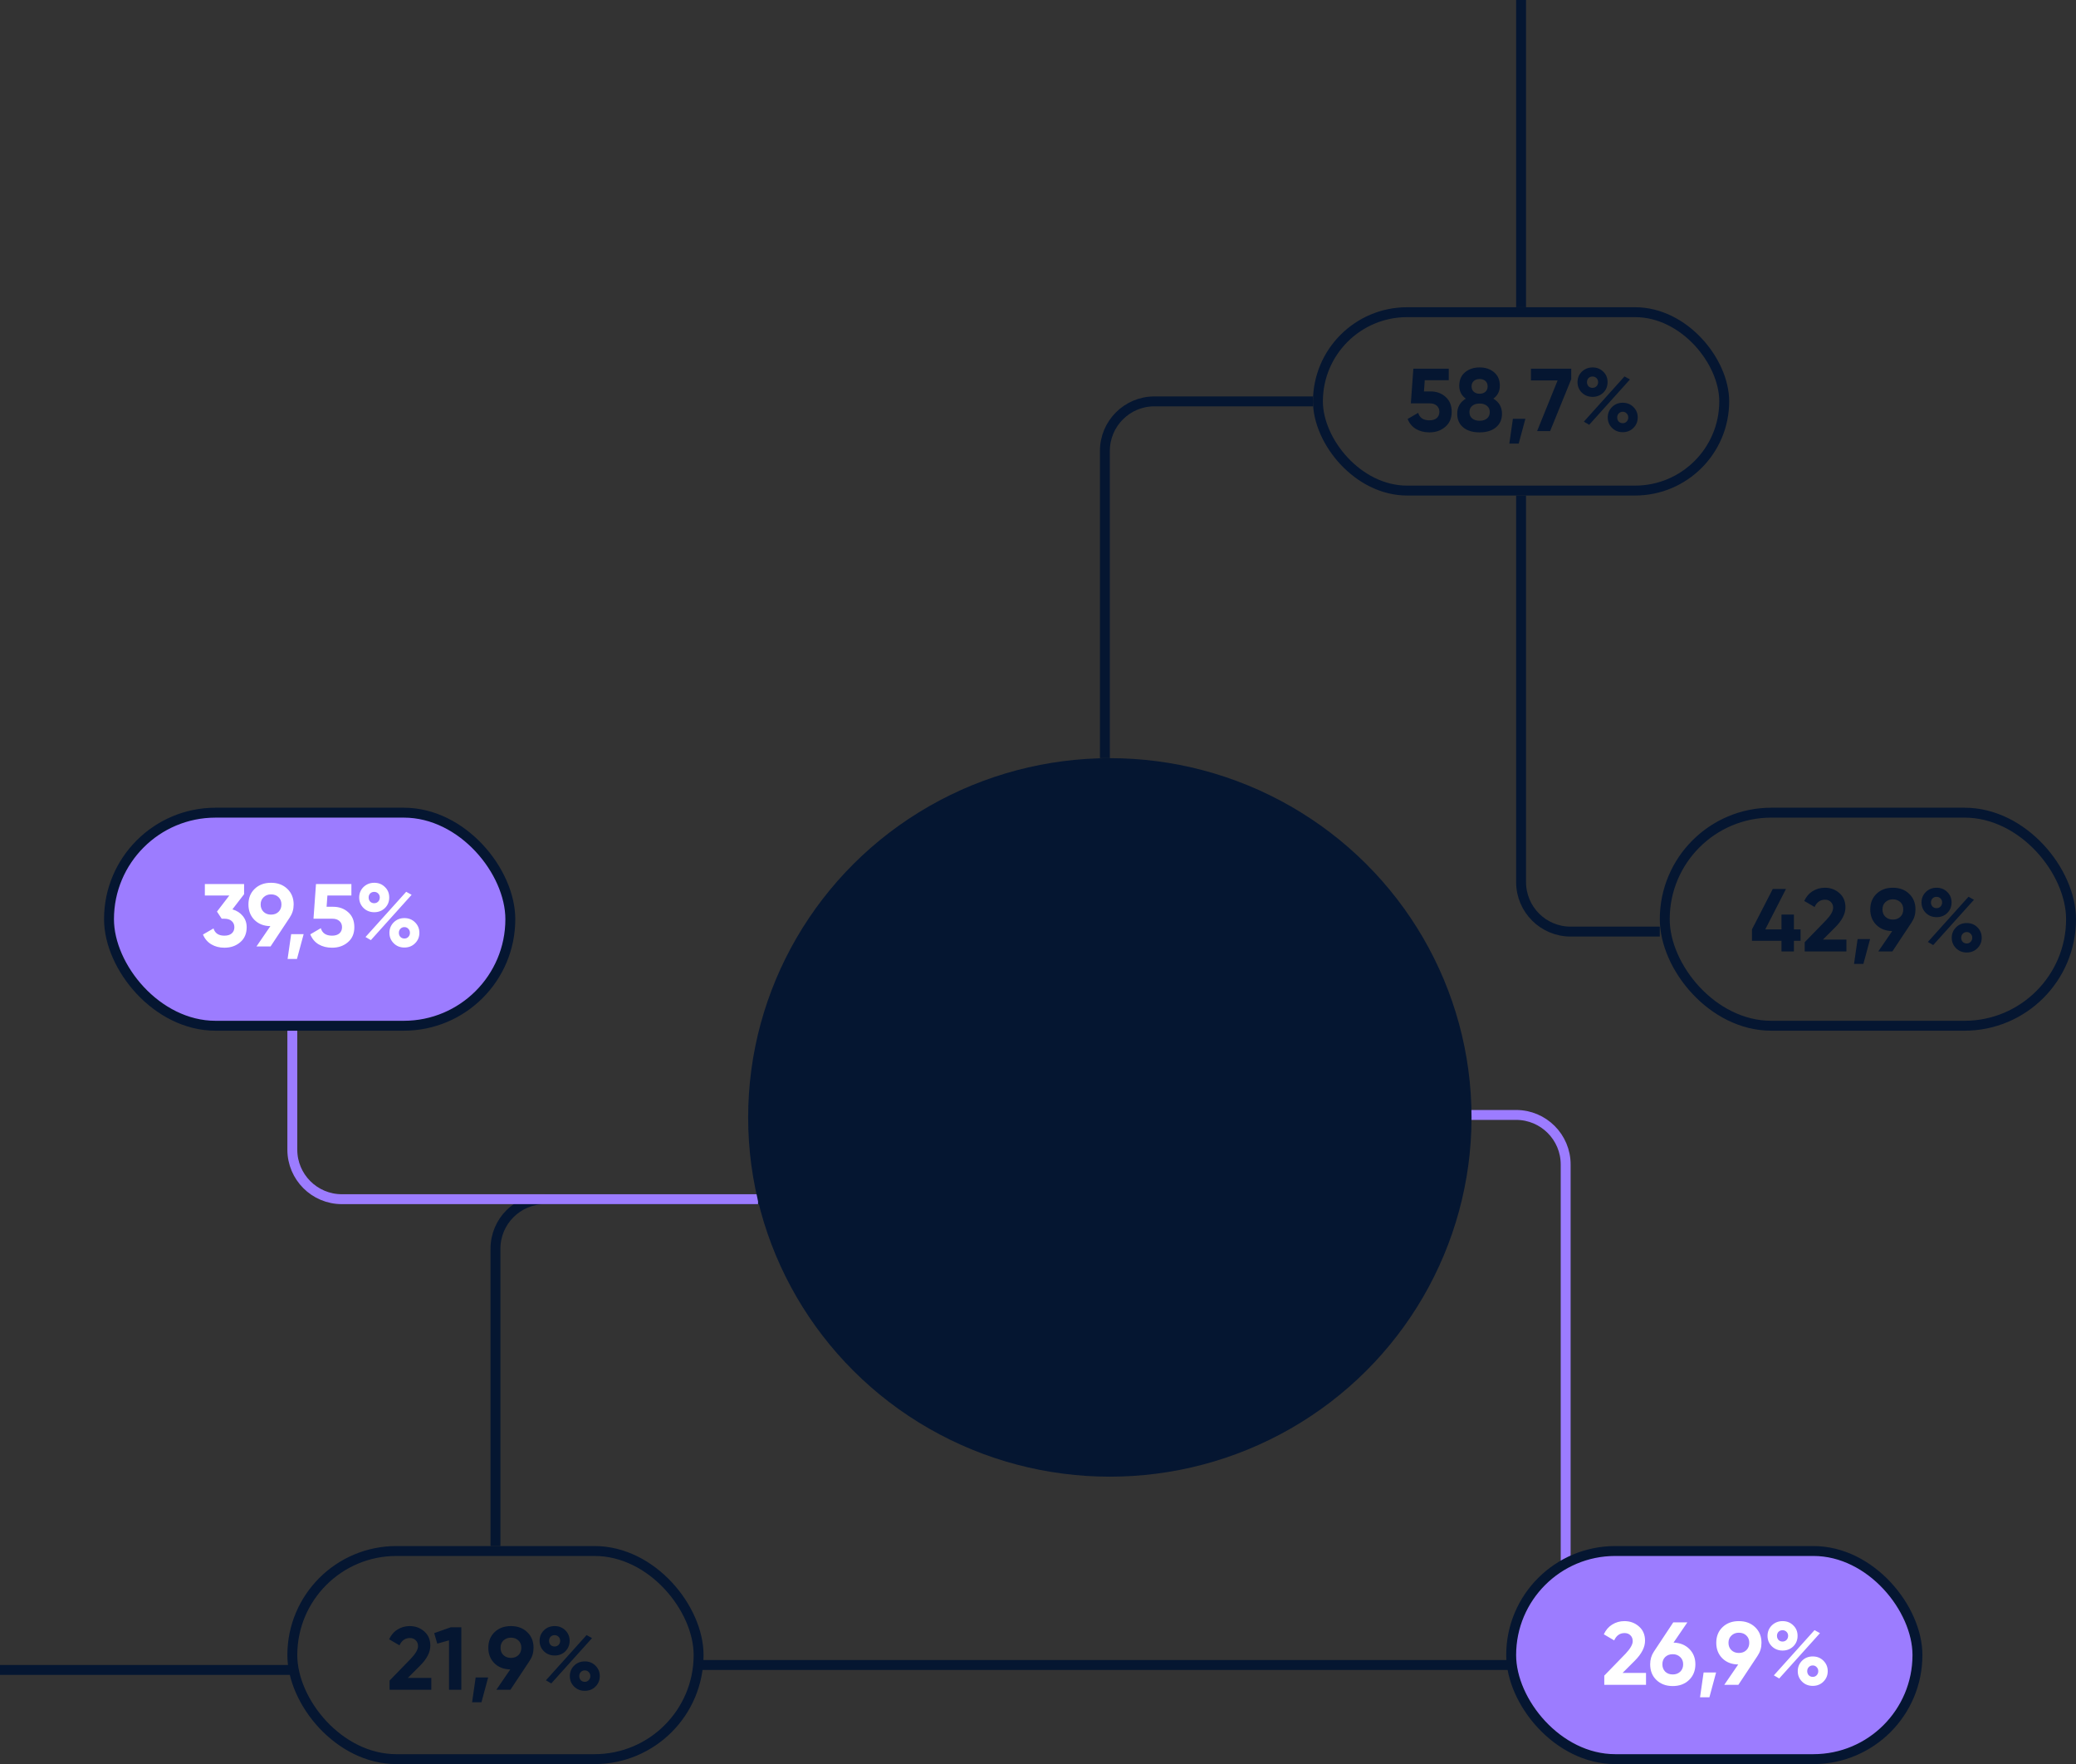 <?xml version="1.0" encoding="UTF-8"?> <svg xmlns="http://www.w3.org/2000/svg" width="419" height="356" viewBox="0 0 419 356" fill="none"><rect x="0" y="0" width="419" height="356" fill="#333333" stroke="none"/> <rect x="266" y="63" width="82" height="36" rx="18" stroke="#051631" stroke-width="2"></rect> <path d="M287.399 78.99H288.695C289.919 78.99 290.939 79.356 291.755 80.088C292.583 80.808 292.997 81.816 292.997 83.112C292.997 84.408 292.559 85.422 291.683 86.154C290.831 86.886 289.769 87.252 288.497 87.252C287.465 87.252 286.559 87.024 285.779 86.568C285.011 86.1 284.453 85.428 284.105 84.552L286.229 83.31C286.529 84.318 287.285 84.822 288.497 84.822C289.133 84.822 289.625 84.672 289.973 84.372C290.333 84.06 290.513 83.64 290.513 83.112C290.513 82.596 290.339 82.182 289.991 81.87C289.643 81.558 289.169 81.402 288.569 81.402H284.753L285.257 74.4H292.403V76.722H287.561L287.399 78.99ZM301.401 80.448C302.565 81.144 303.147 82.158 303.147 83.49C303.147 84.654 302.739 85.572 301.923 86.244C301.119 86.916 300.021 87.252 298.629 87.252C297.225 87.252 296.121 86.916 295.317 86.244C294.513 85.572 294.111 84.654 294.111 83.49C294.111 82.17 294.687 81.156 295.839 80.448C294.963 79.824 294.525 78.954 294.525 77.838C294.525 76.674 294.915 75.768 295.695 75.12C296.487 74.472 297.465 74.148 298.629 74.148C299.805 74.148 300.777 74.472 301.545 75.12C302.325 75.768 302.715 76.674 302.715 77.838C302.715 78.954 302.277 79.824 301.401 80.448ZM300.249 77.964C300.249 77.508 300.099 77.148 299.799 76.884C299.499 76.62 299.109 76.488 298.629 76.488C298.149 76.488 297.759 76.62 297.459 76.884C297.159 77.148 297.009 77.508 297.009 77.964C297.009 78.432 297.159 78.798 297.459 79.062C297.759 79.326 298.149 79.458 298.629 79.458C299.109 79.458 299.499 79.326 299.799 79.062C300.099 78.798 300.249 78.432 300.249 77.964ZM300.123 84.444C300.495 84.132 300.681 83.706 300.681 83.166C300.681 82.626 300.495 82.206 300.123 81.906C299.751 81.594 299.253 81.438 298.629 81.438C298.005 81.438 297.507 81.594 297.135 81.906C296.763 82.206 296.577 82.626 296.577 83.166C296.577 83.706 296.763 84.132 297.135 84.444C297.507 84.756 298.005 84.912 298.629 84.912C299.253 84.912 299.751 84.756 300.123 84.444ZM305.349 84.516H307.869L306.519 89.52H304.629L305.349 84.516ZM308.991 76.776V74.4H317.127V76.506L312.861 87H310.233L314.373 76.776H308.991ZM323.593 79.242C323.005 79.806 322.285 80.088 321.433 80.088C320.569 80.088 319.843 79.8 319.255 79.224C318.679 78.648 318.391 77.946 318.391 77.118C318.391 76.29 318.679 75.588 319.255 75.012C319.855 74.436 320.581 74.148 321.433 74.148C322.297 74.148 323.017 74.436 323.593 75.012C324.169 75.564 324.457 76.266 324.457 77.118C324.457 77.958 324.169 78.666 323.593 79.242ZM320.749 85.722L319.669 85.092L327.877 75.966L328.975 76.578L320.749 85.722ZM320.605 77.946C320.821 78.162 321.091 78.27 321.415 78.27C321.739 78.27 322.009 78.162 322.225 77.946C322.441 77.718 322.549 77.442 322.549 77.118C322.549 76.794 322.441 76.524 322.225 76.308C322.009 76.092 321.739 75.984 321.415 75.984C321.091 75.984 320.821 76.092 320.605 76.308C320.401 76.524 320.299 76.794 320.299 77.118C320.299 77.442 320.401 77.718 320.605 77.946ZM330.541 84.246C330.541 85.074 330.253 85.776 329.677 86.352C329.101 86.928 328.381 87.216 327.517 87.216C326.653 87.216 325.933 86.928 325.357 86.352C324.781 85.776 324.493 85.074 324.493 84.246C324.493 83.418 324.781 82.716 325.357 82.14C325.933 81.564 326.653 81.276 327.517 81.276C328.381 81.276 329.101 81.564 329.677 82.14C330.253 82.716 330.541 83.418 330.541 84.246ZM328.309 85.074C328.525 84.846 328.633 84.57 328.633 84.246C328.633 83.922 328.525 83.652 328.309 83.436C328.105 83.208 327.841 83.094 327.517 83.094C327.193 83.094 326.923 83.208 326.707 83.436C326.503 83.652 326.401 83.922 326.401 84.246C326.401 84.57 326.503 84.846 326.707 85.074C326.923 85.29 327.193 85.398 327.517 85.398C327.841 85.398 328.105 85.29 328.309 85.074Z" fill="#051631"></path> <rect x="22" y="164" width="81" height="43" rx="21.5" fill="#9C7CFF" stroke="#051631" stroke-width="2"></rect> <path d="M49.265 180.452L46.907 183.512C47.783 183.764 48.479 184.208 48.995 184.844C49.523 185.48 49.787 186.236 49.787 187.112C49.787 188.408 49.349 189.422 48.473 190.154C47.621 190.886 46.559 191.252 45.287 191.252C44.291 191.252 43.409 191.024 42.641 190.568C41.873 190.1 41.315 189.44 40.967 188.588L43.091 187.364C43.391 188.336 44.123 188.822 45.287 188.822C45.923 188.822 46.415 188.672 46.763 188.372C47.123 188.06 47.303 187.64 47.303 187.112C47.303 186.596 47.123 186.182 46.763 185.87C46.415 185.558 45.923 185.402 45.287 185.402H44.747L43.793 183.962L46.277 180.722H41.345V178.4H49.265V180.452ZM59.269 182.522C59.269 183.494 59.017 184.346 58.513 185.078H58.531L54.606 191H51.763L54.571 186.896C53.263 186.884 52.194 186.47 51.367 185.654C50.55 184.838 50.142 183.794 50.142 182.522C50.142 181.226 50.562 180.176 51.403 179.372C52.255 178.556 53.352 178.148 54.697 178.148C56.041 178.148 57.139 178.556 57.99 179.372C58.843 180.188 59.269 181.238 59.269 182.522ZM52.608 182.522C52.608 183.134 52.806 183.632 53.203 184.016C53.599 184.388 54.096 184.574 54.697 184.574C55.321 184.574 55.825 184.388 56.209 184.016C56.605 183.632 56.803 183.134 56.803 182.522C56.803 181.91 56.605 181.418 56.209 181.046C55.825 180.674 55.321 180.488 54.697 180.488C54.096 180.488 53.599 180.68 53.203 181.064C52.806 181.436 52.608 181.922 52.608 182.522ZM58.766 188.516H61.286L59.936 193.52H58.046L58.766 188.516ZM65.918 182.99H67.214C68.438 182.99 69.458 183.356 70.274 184.088C71.102 184.808 71.516 185.816 71.516 187.112C71.516 188.408 71.078 189.422 70.202 190.154C69.35 190.886 68.288 191.252 67.016 191.252C65.984 191.252 65.078 191.024 64.298 190.568C63.53 190.1 62.972 189.428 62.624 188.552L64.748 187.31C65.048 188.318 65.804 188.822 67.016 188.822C67.652 188.822 68.144 188.672 68.492 188.372C68.852 188.06 69.032 187.64 69.032 187.112C69.032 186.596 68.858 186.182 68.51 185.87C68.162 185.558 67.688 185.402 67.088 185.402H63.272L63.776 178.4H70.922V180.722H66.08L65.918 182.99ZM77.696 183.242C77.108 183.806 76.388 184.088 75.536 184.088C74.672 184.088 73.946 183.8 73.358 183.224C72.782 182.648 72.494 181.946 72.494 181.118C72.494 180.29 72.782 179.588 73.358 179.012C73.958 178.436 74.684 178.148 75.536 178.148C76.4 178.148 77.12 178.436 77.696 179.012C78.272 179.564 78.56 180.266 78.56 181.118C78.56 181.958 78.272 182.666 77.696 183.242ZM74.852 189.722L73.772 189.092L81.98 179.966L83.078 180.578L74.852 189.722ZM74.708 181.946C74.924 182.162 75.194 182.27 75.518 182.27C75.842 182.27 76.112 182.162 76.328 181.946C76.544 181.718 76.652 181.442 76.652 181.118C76.652 180.794 76.544 180.524 76.328 180.308C76.112 180.092 75.842 179.984 75.518 179.984C75.194 179.984 74.924 180.092 74.708 180.308C74.504 180.524 74.402 180.794 74.402 181.118C74.402 181.442 74.504 181.718 74.708 181.946ZM84.644 188.246C84.644 189.074 84.356 189.776 83.78 190.352C83.204 190.928 82.484 191.216 81.62 191.216C80.756 191.216 80.036 190.928 79.46 190.352C78.884 189.776 78.596 189.074 78.596 188.246C78.596 187.418 78.884 186.716 79.46 186.14C80.036 185.564 80.756 185.276 81.62 185.276C82.484 185.276 83.204 185.564 83.78 186.14C84.356 186.716 84.644 187.418 84.644 188.246ZM82.412 189.074C82.628 188.846 82.736 188.57 82.736 188.246C82.736 187.922 82.628 187.652 82.412 187.436C82.208 187.208 81.944 187.094 81.62 187.094C81.296 187.094 81.026 187.208 80.81 187.436C80.606 187.652 80.504 187.922 80.504 188.246C80.504 188.57 80.606 188.846 80.81 189.074C81.026 189.29 81.296 189.398 81.62 189.398C81.944 189.398 82.208 189.29 82.412 189.074Z" fill="white"></path> <path d="M363.414 187.554V189.858H362.064V192H359.562V189.858H353.604V187.554L357.798 179.4H360.462L356.286 187.554H359.562V184.566H362.064V187.554H363.414ZM364.241 192V190.146L368.543 185.718C369.503 184.71 369.983 183.87 369.983 183.198C369.983 182.706 369.827 182.31 369.515 182.01C369.215 181.71 368.825 181.56 368.345 181.56C367.397 181.56 366.695 182.052 366.239 183.036L364.151 181.812C364.547 180.948 365.117 180.288 365.861 179.832C366.605 179.376 367.421 179.148 368.309 179.148C369.449 179.148 370.427 179.508 371.243 180.228C372.059 180.936 372.467 181.896 372.467 183.108C372.467 184.416 371.777 185.76 370.397 187.14L367.931 189.606H372.665V192H364.241ZM377.439 189.516L376.089 194.52H374.199L374.919 189.516H377.439ZM386.602 183.522C386.602 184.494 386.35 185.346 385.846 186.078H385.864L381.94 192H379.096L381.904 187.896C380.596 187.872 379.528 187.458 378.7 186.654C377.884 185.838 377.476 184.794 377.476 183.522C377.476 182.238 377.896 181.188 378.736 180.372C379.588 179.556 380.686 179.148 382.03 179.148C383.386 179.148 384.484 179.556 385.324 180.372C386.176 181.176 386.602 182.226 386.602 183.522ZM379.942 183.522C379.942 184.146 380.14 184.644 380.536 185.016C380.944 185.388 381.442 185.574 382.03 185.574C382.642 185.574 383.146 185.388 383.542 185.016C383.938 184.644 384.136 184.146 384.136 183.522C384.136 182.898 383.938 182.406 383.542 182.046C383.146 181.674 382.642 181.488 382.03 181.488C381.442 181.488 380.944 181.674 380.536 182.046C380.14 182.418 379.942 182.91 379.942 183.522ZM393.023 184.242C392.447 184.806 391.727 185.088 390.863 185.088C389.999 185.088 389.273 184.8 388.685 184.224C388.109 183.648 387.821 182.946 387.821 182.118C387.821 181.29 388.109 180.588 388.685 180.012C389.273 179.436 389.999 179.148 390.863 179.148C391.727 179.148 392.447 179.436 393.023 180.012C393.599 180.576 393.887 181.278 393.887 182.118C393.887 182.958 393.599 183.666 393.023 184.242ZM389.099 190.092L397.307 180.966L398.405 181.578L390.179 190.722L389.099 190.092ZM390.035 182.946C390.251 183.162 390.521 183.27 390.845 183.27C391.169 183.27 391.439 183.162 391.655 182.946C391.871 182.718 391.979 182.442 391.979 182.118C391.979 181.794 391.871 181.524 391.655 181.308C391.439 181.092 391.169 180.984 390.845 180.984C390.521 180.984 390.251 181.092 390.035 181.308C389.831 181.524 389.729 181.794 389.729 182.118C389.729 182.442 389.831 182.718 390.035 182.946ZM399.107 191.352C398.531 191.928 397.811 192.216 396.947 192.216C396.083 192.216 395.363 191.928 394.787 191.352C394.211 190.776 393.923 190.074 393.923 189.246C393.923 188.418 394.211 187.716 394.787 187.14C395.363 186.564 396.083 186.276 396.947 186.276C397.811 186.276 398.531 186.564 399.107 187.14C399.683 187.716 399.971 188.418 399.971 189.246C399.971 190.074 399.683 190.776 399.107 191.352ZM396.137 190.074C396.353 190.29 396.623 190.398 396.947 190.398C397.271 190.398 397.535 190.284 397.739 190.056C397.955 189.828 398.063 189.558 398.063 189.246C398.063 188.922 397.955 188.652 397.739 188.436C397.535 188.208 397.271 188.094 396.947 188.094C396.623 188.094 396.353 188.208 396.137 188.436C395.933 188.652 395.831 188.922 395.831 189.246C395.831 189.57 395.933 189.846 396.137 190.074Z" fill="#051631"></path> <rect x="336" y="164" width="82" height="43" rx="21.5" stroke="#051631" stroke-width="2"></rect> <path d="M78.628 341V339.146L82.93 334.718C83.89 333.71 84.37 332.87 84.37 332.198C84.37 331.706 84.214 331.31 83.902 331.01C83.602 330.71 83.212 330.56 82.732 330.56C81.784 330.56 81.082 331.052 80.626 332.036L78.538 330.812C78.934 329.948 79.504 329.288 80.248 328.832C80.992 328.376 81.808 328.148 82.696 328.148C83.836 328.148 84.814 328.508 85.63 329.228C86.446 329.936 86.854 330.896 86.854 332.108C86.854 333.416 86.164 334.76 84.784 336.14L82.318 338.606H87.052V341H78.628ZM90.95 328.4H93.11V341H90.626V331.028L88.25 331.694L87.638 329.57L90.95 328.4ZM98.523 338.516L97.173 343.52H95.283L96.003 338.516H98.523ZM107.686 332.522C107.686 333.494 107.434 334.346 106.93 335.078H106.948L103.024 341H100.18L102.988 336.896C101.68 336.872 100.612 336.458 99.784 335.654C98.968 334.838 98.559 333.794 98.559 332.522C98.559 331.238 98.98 330.188 99.82 329.372C100.672 328.556 101.77 328.148 103.114 328.148C104.47 328.148 105.568 328.556 106.408 329.372C107.26 330.176 107.686 331.226 107.686 332.522ZM101.026 332.522C101.026 333.146 101.224 333.644 101.62 334.016C102.028 334.388 102.526 334.574 103.114 334.574C103.726 334.574 104.23 334.388 104.626 334.016C105.022 333.644 105.22 333.146 105.22 332.522C105.22 331.898 105.022 331.406 104.626 331.046C104.23 330.674 103.726 330.488 103.114 330.488C102.526 330.488 102.028 330.674 101.62 331.046C101.224 331.418 101.026 331.91 101.026 332.522ZM114.107 333.242C113.531 333.806 112.811 334.088 111.947 334.088C111.083 334.088 110.357 333.8 109.769 333.224C109.193 332.648 108.905 331.946 108.905 331.118C108.905 330.29 109.193 329.588 109.769 329.012C110.357 328.436 111.083 328.148 111.947 328.148C112.811 328.148 113.531 328.436 114.107 329.012C114.683 329.576 114.971 330.278 114.971 331.118C114.971 331.958 114.683 332.666 114.107 333.242ZM110.183 339.092L118.391 329.966L119.489 330.578L111.263 339.722L110.183 339.092ZM111.119 331.946C111.335 332.162 111.605 332.27 111.929 332.27C112.253 332.27 112.523 332.162 112.739 331.946C112.955 331.718 113.063 331.442 113.063 331.118C113.063 330.794 112.955 330.524 112.739 330.308C112.523 330.092 112.253 329.984 111.929 329.984C111.605 329.984 111.335 330.092 111.119 330.308C110.915 330.524 110.813 330.794 110.813 331.118C110.813 331.442 110.915 331.718 111.119 331.946ZM120.191 340.352C119.615 340.928 118.895 341.216 118.031 341.216C117.167 341.216 116.447 340.928 115.871 340.352C115.295 339.776 115.007 339.074 115.007 338.246C115.007 337.418 115.295 336.716 115.871 336.14C116.447 335.564 117.167 335.276 118.031 335.276C118.895 335.276 119.615 335.564 120.191 336.14C120.767 336.716 121.055 337.418 121.055 338.246C121.055 339.074 120.767 339.776 120.191 340.352ZM117.221 339.074C117.437 339.29 117.707 339.398 118.031 339.398C118.355 339.398 118.619 339.284 118.823 339.056C119.039 338.828 119.147 338.558 119.147 338.246C119.147 337.922 119.039 337.652 118.823 337.436C118.619 337.208 118.355 337.094 118.031 337.094C117.707 337.094 117.437 337.208 117.221 337.436C117.017 337.652 116.915 337.922 116.915 338.246C116.915 338.57 117.017 338.846 117.221 339.074Z" fill="#051631"></path> <path d="M141 336H305" stroke="#051631" stroke-width="2"></path> <rect x="59" y="313" width="82" height="42" rx="21" stroke="#051631" stroke-width="2"></rect> <path d="M100 312V252C100 246.477 104.477 242 110 242H154" stroke="#051631" stroke-width="2"></path> <path d="M153 242H69C63.477 242 59 237.523 59 232V208" stroke="#9C7CFF" stroke-width="2"></path> <path d="M295 225H306C311.523 225 316 229.477 316 235V315" stroke="#9C7CFF" stroke-width="2"></path> <rect x="305" y="313" width="82" height="42" rx="21" fill="#9C7CFF" stroke="#051631" stroke-width="2"></rect> <path d="M332.216 340H323.792V338.146L328.094 333.718C329.054 332.698 329.534 331.858 329.534 331.198C329.534 330.706 329.378 330.31 329.066 330.01C328.766 329.71 328.376 329.56 327.896 329.56C326.936 329.56 326.234 330.052 325.79 331.036L323.702 329.812C324.086 328.96 324.644 328.306 325.376 327.85C326.12 327.382 326.948 327.148 327.86 327.148C329 327.148 329.978 327.508 330.794 328.228C331.61 328.936 332.018 329.896 332.018 331.108C332.018 332.416 331.328 333.76 329.948 335.14L327.482 337.606H332.216V340ZM340.56 327.4L337.77 331.486C339.078 331.522 340.14 331.948 340.956 332.764C341.772 333.58 342.18 334.612 342.18 335.86C342.18 337.144 341.754 338.2 340.902 339.028C340.05 339.844 338.952 340.252 337.608 340.252C336.264 340.252 335.166 339.844 334.314 339.028C333.474 338.224 333.054 337.168 333.054 335.86C333.054 334.912 333.3 334.066 333.792 333.322L337.716 327.4H340.56ZM339.714 335.86C339.714 335.26 339.516 334.774 339.12 334.402C338.724 334.018 338.22 333.826 337.608 333.826C336.996 333.826 336.492 334.012 336.096 334.384C335.712 334.756 335.52 335.248 335.52 335.86C335.52 336.472 335.712 336.97 336.096 337.354C336.492 337.726 336.996 337.912 337.608 337.912C338.22 337.912 338.724 337.726 339.12 337.354C339.516 336.97 339.714 336.472 339.714 335.86ZM343.839 337.516H346.359L345.009 342.52H343.119L343.839 337.516ZM355.521 331.522C355.521 332.494 355.269 333.346 354.765 334.078H354.783L350.859 340H348.015L350.823 335.896C349.515 335.884 348.447 335.47 347.619 334.654C346.803 333.838 346.395 332.794 346.395 331.522C346.395 330.226 346.815 329.176 347.655 328.372C348.507 327.556 349.605 327.148 350.949 327.148C352.293 327.148 353.391 327.556 354.243 328.372C355.095 329.188 355.521 330.238 355.521 331.522ZM348.861 331.522C348.861 332.134 349.059 332.632 349.455 333.016C349.851 333.388 350.349 333.574 350.949 333.574C351.573 333.574 352.077 333.388 352.461 333.016C352.857 332.632 353.055 332.134 353.055 331.522C353.055 330.91 352.857 330.418 352.461 330.046C352.077 329.674 351.573 329.488 350.949 329.488C350.349 329.488 349.851 329.68 349.455 330.064C349.059 330.436 348.861 330.922 348.861 331.522ZM361.943 332.242C361.355 332.806 360.635 333.088 359.783 333.088C358.919 333.088 358.193 332.8 357.605 332.224C357.029 331.648 356.741 330.946 356.741 330.118C356.741 329.29 357.029 328.588 357.605 328.012C358.205 327.436 358.931 327.148 359.783 327.148C360.647 327.148 361.367 327.436 361.943 328.012C362.519 328.564 362.807 329.266 362.807 330.118C362.807 330.958 362.519 331.666 361.943 332.242ZM359.099 338.722L358.019 338.092L366.227 328.966L367.325 329.578L359.099 338.722ZM358.955 330.946C359.171 331.162 359.441 331.27 359.765 331.27C360.089 331.27 360.359 331.162 360.575 330.946C360.791 330.718 360.899 330.442 360.899 330.118C360.899 329.794 360.791 329.524 360.575 329.308C360.359 329.092 360.089 328.984 359.765 328.984C359.441 328.984 359.171 329.092 358.955 329.308C358.751 329.524 358.649 329.794 358.649 330.118C358.649 330.442 358.751 330.718 358.955 330.946ZM368.891 337.246C368.891 338.074 368.603 338.776 368.027 339.352C367.451 339.928 366.731 340.216 365.867 340.216C365.003 340.216 364.283 339.928 363.707 339.352C363.131 338.776 362.843 338.074 362.843 337.246C362.843 336.418 363.131 335.716 363.707 335.14C364.283 334.564 365.003 334.276 365.867 334.276C366.731 334.276 367.451 334.564 368.027 335.14C368.603 335.716 368.891 336.418 368.891 337.246ZM366.659 338.074C366.875 337.846 366.983 337.57 366.983 337.246C366.983 336.922 366.875 336.652 366.659 336.436C366.455 336.208 366.191 336.094 365.867 336.094C365.543 336.094 365.273 336.208 365.057 336.436C364.853 336.652 364.751 336.922 364.751 337.246C364.751 337.57 364.853 337.846 365.057 338.074C365.273 338.29 365.543 338.398 365.867 338.398C366.191 338.398 366.455 338.29 366.659 338.074Z" fill="white"></path> <ellipse cx="224" cy="225.5" rx="73" ry="72.5" fill="#051631"></ellipse> <path d="M265 81H233C227.477 81 223 85.477 223 91V153" stroke="#051631" stroke-width="2"></path> <path d="M307 100V178C307 183.523 311.477 188 317 188H335" stroke="#051631" stroke-width="2"></path> <path d="M307 62L307 0" stroke="#051631" stroke-width="2"></path> <line x1="60" y1="337" y2="337" stroke="#051631" stroke-width="2"></line> </svg> 